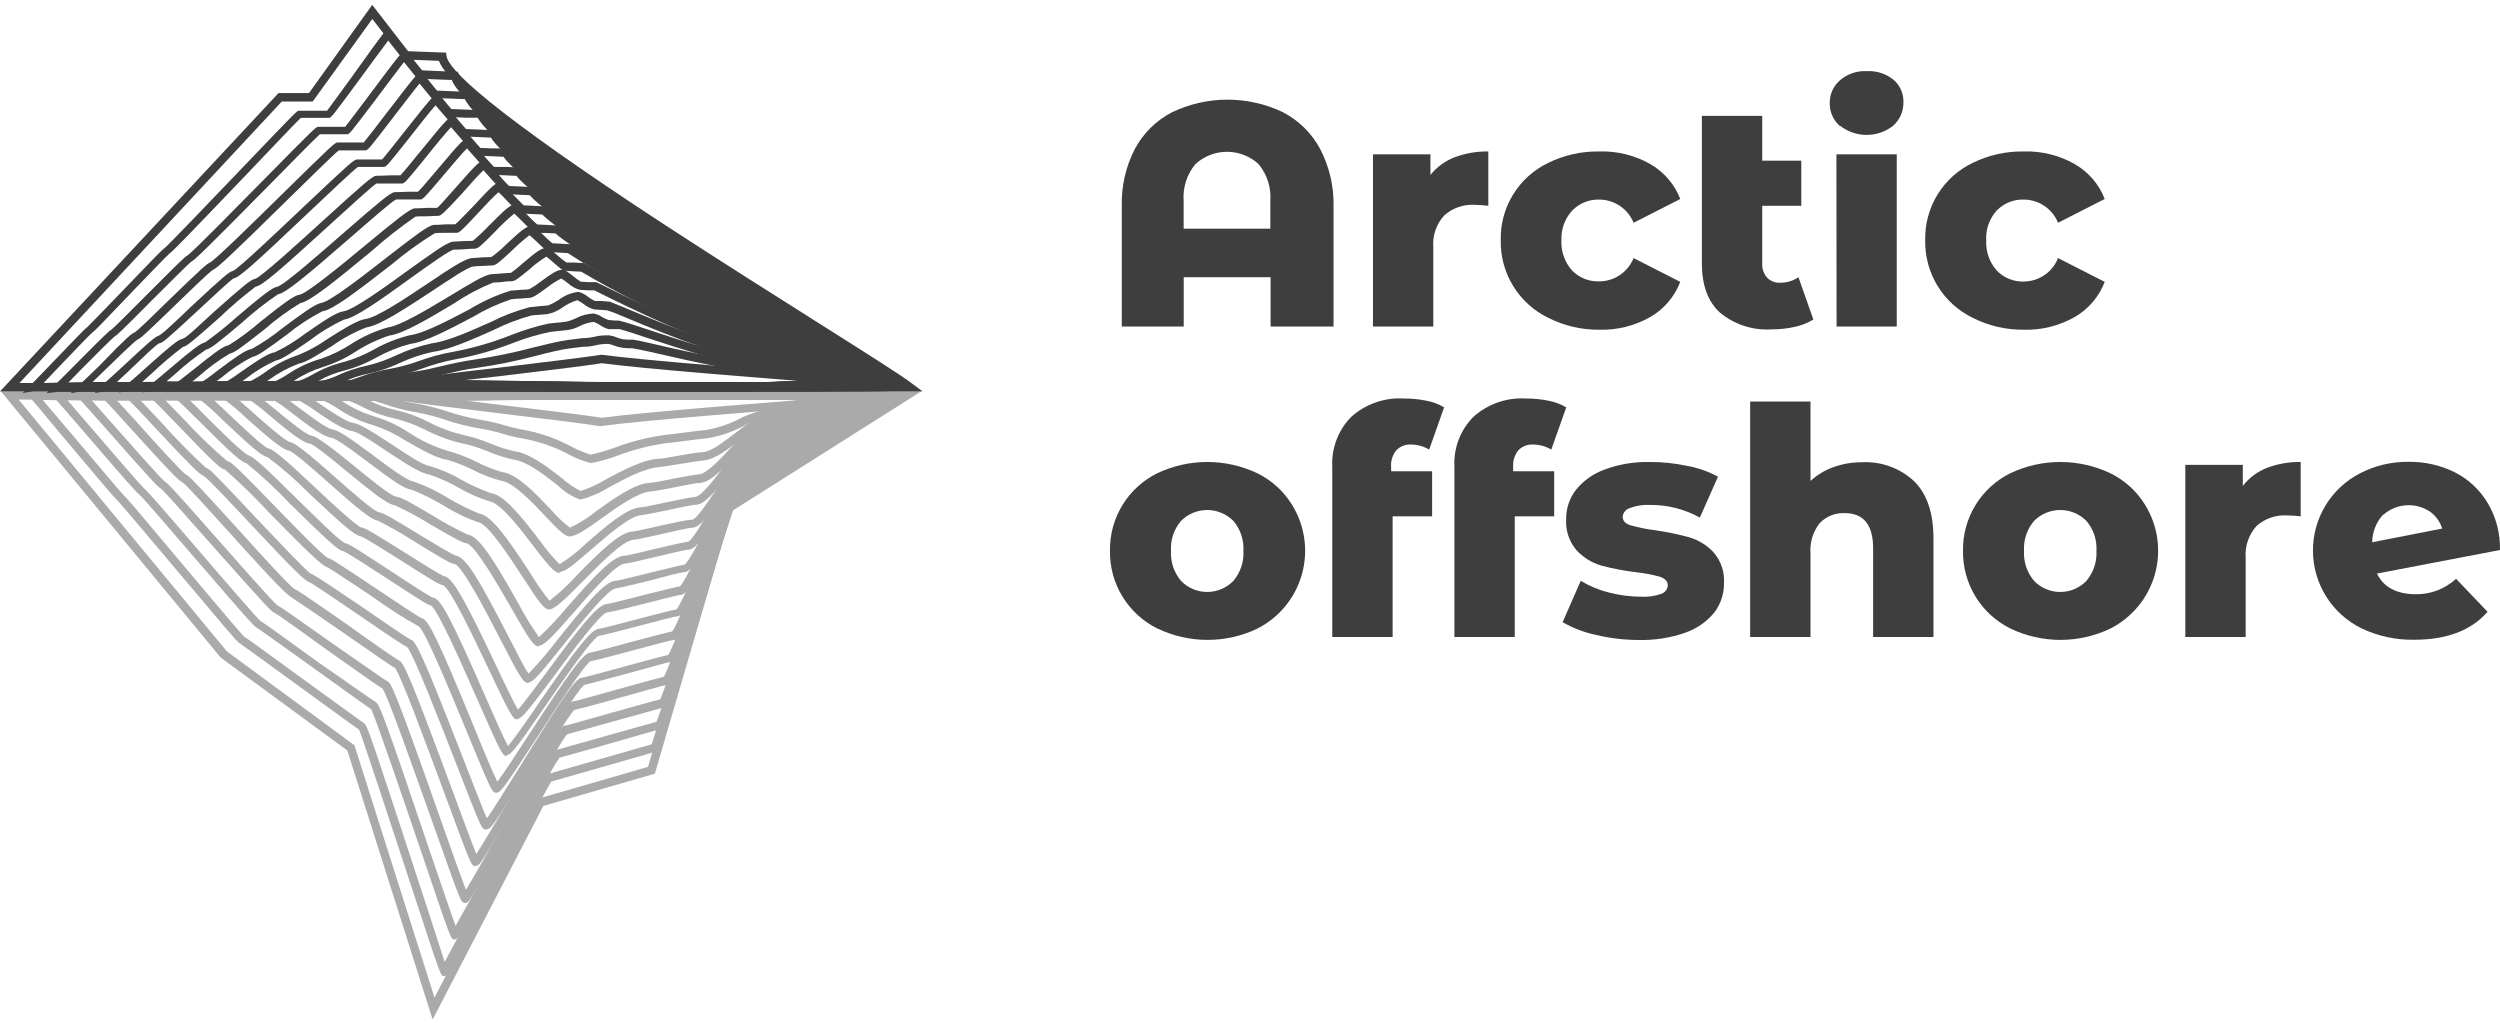 <?xml version="1.0" encoding="UTF-8"?> <svg xmlns="http://www.w3.org/2000/svg" width="413" height="169" viewBox="0 0 413 169" fill="none"> <path d="M211.935 18.539C214.542 19.887 216.681 21.991 218.07 24.576C219.61 27.51 220.378 30.787 220.301 34.099V53.94H209.9V45.797H195.552V53.94H185.318V34.099C185.224 30.792 185.973 27.515 187.493 24.576C188.883 21.991 191.021 19.887 193.628 18.539C196.488 17.171 199.618 16.461 202.789 16.461C205.959 16.461 209.089 17.171 211.949 18.539H211.935ZM209.858 37.78V33.207C210.025 31.002 209.33 28.817 207.92 27.114C206.496 25.804 204.633 25.076 202.698 25.076C200.764 25.076 198.9 25.804 197.476 27.114C196.066 28.817 195.372 31.002 195.538 33.207V37.78H209.858Z" fill="#3E3E3E"></path> <path d="M240.296 25.985C242.078 25.315 243.97 24.989 245.873 25.023V34.002C245.124 33.903 244.37 33.847 243.614 33.835C241.777 33.73 239.972 34.357 238.595 35.578C237.943 36.287 237.445 37.125 237.133 38.037C236.821 38.949 236.702 39.916 236.782 40.876V53.941H226.813V25.497H236.308V28.899C237.356 27.592 238.732 26.587 240.296 25.985Z" fill="#3E3E3E"></path> <path d="M255.801 52.518C253.393 51.356 251.371 49.526 249.974 47.247C248.577 44.968 247.865 42.335 247.923 39.663C247.866 37.001 248.579 34.38 249.977 32.114C251.374 29.848 253.397 28.035 255.801 26.891C258.429 25.607 261.325 24.967 264.25 25.022C267.176 24.936 270.07 25.655 272.616 27.1C274.884 28.397 276.637 30.435 277.58 32.872L269.869 36.804C269.412 35.673 268.627 34.705 267.617 34.022C266.606 33.339 265.414 32.972 264.194 32.97C263.372 32.947 262.554 33.093 261.791 33.4C261.028 33.707 260.337 34.168 259.76 34.755C259.147 35.411 258.671 36.184 258.36 37.026C258.049 37.869 257.909 38.765 257.948 39.663C257.847 41.502 258.479 43.307 259.705 44.682C260.279 45.273 260.969 45.738 261.732 46.048C262.496 46.357 263.315 46.505 264.139 46.481C265.37 46.49 266.576 46.128 267.598 45.441C268.62 44.755 269.412 43.776 269.869 42.633L277.58 46.564C276.641 49.027 274.877 51.087 272.588 52.393C270.04 53.832 267.148 54.55 264.222 54.47C261.299 54.502 258.411 53.832 255.801 52.518Z" fill="#3E3E3E"></path> <path d="M299.568 52.783C298.622 53.359 297.584 53.769 296.501 53.996C295.238 54.281 293.947 54.422 292.652 54.414C289.556 54.609 286.503 53.611 284.119 51.626C282.139 49.813 281.149 47.094 281.149 43.497V19.138H291.118V26.542H297.574V34.002H291.118V43.441C291.059 44.318 291.344 45.184 291.913 45.853C292.19 46.14 292.524 46.365 292.895 46.511C293.265 46.658 293.663 46.724 294.06 46.704C295.143 46.725 296.206 46.408 297.1 45.798L299.568 52.783Z" fill="#3E3E3E"></path> <path d="M303.96 20.826C303.419 20.358 302.987 19.778 302.695 19.125C302.403 18.471 302.259 17.762 302.273 17.047C302.258 16.332 302.402 15.622 302.694 14.969C302.985 14.316 303.418 13.735 303.96 13.268C305.179 12.215 306.757 11.671 308.366 11.749C309.956 11.66 311.523 12.156 312.772 13.143C313.311 13.593 313.741 14.159 314.031 14.799C314.32 15.439 314.462 16.136 314.445 16.838C314.464 17.573 314.325 18.303 314.036 18.979C313.747 19.655 313.316 20.261 312.772 20.756C311.518 21.749 309.966 22.289 308.366 22.289C306.767 22.289 305.214 21.749 303.96 20.756V20.826ZM303.375 25.497H313.344V53.941H303.402L303.375 25.497Z" fill="#3E3E3E"></path> <path d="M325.92 52.518C323.513 51.356 321.491 49.526 320.094 47.247C318.697 44.968 317.985 42.335 318.043 39.663C317.986 37.001 318.699 34.38 320.097 32.114C321.494 29.848 323.517 28.035 325.92 26.891C328.549 25.607 331.445 24.967 334.37 25.022C337.296 24.936 340.19 25.655 342.736 27.1C345.004 28.397 346.757 30.435 347.7 32.872L339.989 36.804C339.532 35.673 338.747 34.705 337.737 34.022C336.726 33.339 335.534 32.972 334.314 32.97C333.492 32.947 332.674 33.093 331.911 33.4C331.148 33.707 330.457 34.168 329.88 34.755C329.274 35.419 328.806 36.198 328.504 37.045C328.203 37.893 328.073 38.792 328.124 39.691C328.023 41.53 328.654 43.335 329.88 44.71C330.454 45.301 331.145 45.766 331.908 46.076C332.671 46.385 333.491 46.533 334.314 46.509C335.539 46.505 336.735 46.133 337.747 45.442C338.759 44.751 339.54 43.772 339.989 42.633L347.7 46.564C346.761 49.027 344.997 51.087 342.708 52.393C340.16 53.832 337.268 54.55 334.342 54.47C331.419 54.502 328.531 53.832 325.92 52.518Z" fill="#3E3E3E"></path> <path d="M191.188 103.829C188.803 102.644 186.803 100.807 185.418 98.532C184.034 96.257 183.322 93.636 183.366 90.973C183.328 88.324 184.04 85.718 185.419 83.456C186.798 81.194 188.788 79.367 191.16 78.188C193.748 76.958 196.577 76.32 199.442 76.32C202.308 76.32 205.137 76.958 207.725 78.188C210.082 79.348 212.064 81.151 213.441 83.388C214.493 85.083 215.182 86.977 215.464 88.951C215.746 90.924 215.616 92.936 215.081 94.857C214.546 96.778 213.619 98.567 212.358 100.111C211.096 101.656 209.528 102.921 207.753 103.829C205.172 105.068 202.347 105.711 199.484 105.711C196.622 105.711 193.796 105.068 191.216 103.829H191.188ZM203.737 95.979C204.92 94.589 205.52 92.795 205.41 90.973C205.511 89.174 204.912 87.405 203.737 86.037C202.594 84.895 201.044 84.253 199.429 84.253C197.813 84.253 196.263 84.895 195.12 86.037C193.945 87.405 193.346 89.174 193.447 90.973C193.338 92.795 193.937 94.589 195.12 95.979C195.681 96.553 196.351 97.01 197.091 97.321C197.831 97.632 198.626 97.793 199.429 97.793C200.231 97.793 201.026 97.632 201.766 97.321C202.506 97.01 203.176 96.553 203.737 95.979Z" fill="#3E3E3E"></path> <path d="M229.824 77.853H236.587V85.298H230.061V105.237H220.092V77.114C220.015 75.599 220.253 74.085 220.79 72.666C221.328 71.248 222.154 69.957 223.215 68.873C224.397 67.811 225.779 66.995 227.28 66.473C228.781 65.951 230.372 65.734 231.958 65.834C233.189 65.827 234.418 65.948 235.625 66.196C236.665 66.378 237.663 66.752 238.567 67.298L236.099 74.269C235.196 73.731 234.166 73.443 233.115 73.433C232.664 73.406 232.212 73.477 231.791 73.64C231.37 73.804 230.989 74.056 230.675 74.381C230.041 75.166 229.731 76.164 229.81 77.17L229.824 77.853Z" fill="#3E3E3E"></path> <path d="M249.972 77.853H256.749V85.299H250.237V105.237H240.268V77.114C240.187 75.599 240.423 74.084 240.961 72.665C241.499 71.246 242.326 69.955 243.391 68.874C244.571 67.813 245.951 66.998 247.45 66.476C248.948 65.954 250.536 65.736 252.12 65.834C253.356 65.827 254.589 65.948 255.8 66.197C256.84 66.383 257.836 66.757 258.742 67.298L256.275 74.27C255.366 73.733 254.332 73.444 253.277 73.433C252.826 73.407 252.375 73.478 251.954 73.642C251.533 73.805 251.152 74.057 250.837 74.381C250.208 75.169 249.899 76.165 249.972 77.17V77.853Z" fill="#3E3E3E"></path> <path d="M263.72 104.903C261.761 104.496 259.878 103.78 258.143 102.783L261.141 95.951C262.575 96.819 264.13 97.468 265.756 97.876C267.486 98.33 269.266 98.565 271.054 98.573C272.224 98.649 273.396 98.483 274.498 98.085C274.785 97.977 275.034 97.787 275.215 97.539C275.396 97.292 275.501 96.996 275.516 96.69C275.516 96.063 275.112 95.617 274.289 95.296C273.006 94.939 271.695 94.688 270.371 94.543C268.414 94.314 266.476 93.946 264.571 93.442C262.995 92.991 261.573 92.118 260.458 90.918C259.232 89.494 258.611 87.648 258.729 85.773C258.702 84.019 259.272 82.308 260.346 80.921C261.594 79.387 263.238 78.224 265.101 77.56C267.492 76.681 270.027 76.26 272.574 76.319C274.641 76.317 276.701 76.532 278.723 76.961C280.502 77.287 282.219 77.889 283.812 78.746L280.814 85.508C278.312 84.116 275.493 83.396 272.63 83.416C271.452 83.347 270.272 83.532 269.172 83.96C268.873 84.061 268.61 84.247 268.415 84.494C268.219 84.742 268.1 85.04 268.07 85.355C268.07 86.01 268.461 86.47 269.27 86.749C270.576 87.123 271.909 87.398 273.257 87.572C275.224 87.843 277.171 88.243 279.086 88.771C280.623 89.228 282.01 90.09 283.101 91.266C284.307 92.667 284.917 94.483 284.802 96.328C284.831 98.084 284.266 99.799 283.199 101.194C281.935 102.729 280.27 103.883 278.388 104.526C275.938 105.378 273.355 105.784 270.761 105.725C268.39 105.724 266.028 105.448 263.72 104.903Z" fill="#3E3E3E"></path> <path d="M316.188 79.47C318.335 81.58 319.409 84.75 319.409 88.98V105.237H309.44V90.597C309.44 86.721 307.878 84.769 304.769 84.769C303.991 84.73 303.214 84.86 302.491 85.152C301.769 85.443 301.119 85.888 300.586 86.456C299.487 87.872 298.955 89.647 299.094 91.434V105.237H289.125V66.336H299.094V79.456C300.201 78.435 301.506 77.652 302.928 77.156C304.445 76.617 306.045 76.348 307.655 76.361C309.212 76.287 310.769 76.524 312.234 77.058C313.699 77.592 315.043 78.412 316.188 79.47Z" fill="#3E3E3E"></path> <path d="M332.111 103.829C329.726 102.644 327.726 100.807 326.341 98.532C324.957 96.257 324.245 93.636 324.289 90.973C324.251 88.324 324.963 85.718 326.342 83.456C327.721 81.194 329.711 79.367 332.083 78.188C334.671 76.958 337.5 76.32 340.366 76.32C343.231 76.32 346.06 76.958 348.648 78.188C351.005 79.348 352.987 81.151 354.364 83.388C355.415 85.084 356.102 86.98 356.382 88.955C356.663 90.93 356.53 92.942 355.993 94.863C355.455 96.785 354.525 98.573 353.261 100.117C351.996 101.66 350.426 102.924 348.648 103.829C346.067 105.068 343.242 105.711 340.379 105.711C337.517 105.711 334.691 105.068 332.111 103.829ZM344.66 95.979C345.843 94.589 346.443 92.795 346.333 90.973C346.435 89.174 345.835 87.405 344.66 86.037C343.517 84.895 341.968 84.253 340.352 84.253C338.736 84.253 337.186 84.895 336.043 86.037C334.868 87.405 334.269 89.174 334.37 90.973C334.261 92.795 334.86 94.589 336.043 95.979C336.604 96.553 337.274 97.01 338.014 97.321C338.754 97.632 339.549 97.793 340.352 97.793C341.154 97.793 341.949 97.632 342.689 97.321C343.429 97.01 344.099 96.553 344.66 95.979Z" fill="#3E3E3E"></path> <path d="M374.498 77.295C376.279 76.621 378.171 76.29 380.075 76.319V85.299C379.326 85.203 378.572 85.151 377.817 85.145C375.981 85.037 374.177 85.658 372.797 86.874C372.15 87.587 371.656 88.425 371.344 89.336C371.032 90.247 370.91 91.212 370.985 92.172V105.237H361.015V76.793H370.511V80.279C371.542 78.938 372.921 77.906 374.498 77.295Z" fill="#3E3E3E"></path> <path d="M402.677 97.527C403.805 97.078 404.844 96.431 405.745 95.617L410.946 101.069C408.25 104.145 404.225 105.684 398.871 105.684C395.845 105.749 392.846 105.104 390.115 103.801C387.73 102.63 385.717 100.819 384.302 98.571C382.886 96.322 382.124 93.725 382.099 91.068C382.074 88.411 382.789 85.799 384.162 83.525C385.536 81.251 387.515 79.403 389.878 78.188C392.368 76.905 395.136 76.254 397.937 76.292C400.56 76.262 403.153 76.849 405.508 78.007C407.763 79.144 409.649 80.9 410.946 83.068C412.354 85.419 413.065 88.122 412.995 90.862L392.68 94.752C393.768 97.02 395.92 98.159 399.136 98.168C400.346 98.176 401.547 97.959 402.677 97.527ZM393.726 84.978C392.563 86.23 391.907 87.87 391.885 89.579L403.444 87.321C403.102 86.198 402.402 85.219 401.45 84.532C400.287 83.751 398.898 83.378 397.5 83.472C396.102 83.565 394.775 84.119 393.726 85.048V84.978Z" fill="#3E3E3E"></path> <path d="M71.472 168.427L57.376 123.977L36.461 108.639L0.125 64.621H152.245L120.859 84.462L108.185 127.811L89.766 133.137L71.472 168.427ZM37.479 107.607L58.561 123.126L71.779 164.802L88.804 131.966L107.055 126.682L119.604 83.625L147.365 66.015H3.081L37.479 107.607Z" fill="#AAAAAA"></path> <path d="M73.355 161.261H73.257C72.783 161.177 72.783 161.177 67.945 146.411C64.557 136.052 59.955 122.108 59.328 120.547C58.589 120.045 56.456 118.511 49.679 113.575C45.064 110.215 39.835 106.409 39.473 106.185C38.957 105.795 37.326 103.857 28.779 93.706C24.596 88.743 19.827 83.096 19.451 82.733C18.879 82.217 17.206 80.237 10.415 72.178C7.92 69.125 5.312 66.057 5.089 65.82L3.792 64.426L5.577 64.621H133.338C143.461 64.621 147.281 64.621 148.675 64.788C148.748 64.742 148.828 64.709 148.912 64.691V64.802C149.512 64.886 149.554 64.997 149.61 65.151L149.916 66.015H149.163C148.285 66.545 142.861 69.947 137.605 73.252C125.586 80.795 122.267 82.859 121.291 83.43C120.789 84.825 117.945 94.236 115.421 102.574C108.882 124.13 108.882 124.13 108.296 124.186L99.442 126.724L91.076 129.108C90.156 130.6 84.704 140.82 80.675 148.363C73.898 161.149 73.898 161.149 73.452 161.247L73.355 161.261ZM60.22 119.515C60.764 120.031 61.838 123.322 69.269 146.007C71.026 151.375 72.713 156.52 73.452 158.918C74.638 156.757 77.05 152.226 79.406 147.764C90.003 127.909 90.003 127.909 90.561 127.853L98.996 125.441L107.655 122.959C108.282 121.146 111.322 111.121 114.027 102.226C119.158 85.285 119.925 82.789 120.385 82.398C120.887 82.133 129.713 76.584 136.81 72.136L146.486 66.071H133.282H28.109C27.914 66.071 12.646 66.252 7.055 66.071C7.864 67.005 9.216 68.609 11.517 71.328C15.072 75.511 19.953 81.353 20.371 81.743C20.956 82.259 22.685 84.323 29.88 92.898C34.565 98.475 39.877 104.749 40.309 105.154C40.965 105.558 43.001 107.05 50.53 112.53C54.95 115.736 59.941 119.362 60.29 119.571L60.22 119.515Z" fill="#AAAAAA"></path> <path d="M75.084 155.209H74.986C74.47 155.126 74.47 155.126 69.771 141.266C66.69 132.203 62.061 118.595 61.308 117.145C60.653 116.726 58.728 115.36 52.05 110.55C47.713 107.44 42.791 103.913 42.359 103.662C41.871 103.383 40.477 101.807 31.971 91.936C27.998 87.32 23.494 82.092 23.006 81.687C22.476 81.297 20.984 79.61 14.222 71.746C11.838 68.957 9.37 66.169 9.091 65.848H8.993L7.71 64.454L9.579 64.746C10.694 64.746 31.135 64.746 31.302 64.746H53.123H78.96H128.04H132.822C142.764 64.746 146.417 64.746 147.797 64.956C147.87 64.937 147.947 64.937 148.02 64.956V65.039C148.62 65.123 148.661 65.234 148.731 65.402L149.038 66.266H148.271C147.448 66.726 142.303 69.919 137.326 73.001C125.655 80.237 122.63 82.092 121.709 82.58C121.152 83.974 118.391 92.674 115.951 100.427C109.593 120.477 109.593 120.477 108.896 120.533C108.645 120.533 104.294 121.83 100.446 122.917C94.716 124.548 92.987 125.023 92.415 125.176C91.453 126.473 86.168 136.079 82.264 143.176C75.683 155.126 75.683 155.126 75.181 155.195L75.084 155.209ZM62.061 115.987C62.646 116.224 63.455 118.19 71.082 140.834C72.811 145.895 74.456 150.748 75.265 152.951C76.408 150.971 78.765 146.676 81.065 142.493C91.272 123.921 91.397 123.907 92.025 123.851L100.098 121.579L108.463 119.236C109.147 117.563 112.228 107.817 114.71 99.897C120.148 82.677 120.538 81.408 121.096 81.269C122.058 80.767 130.159 75.692 136.684 71.704L145.747 66.127L132.906 66.043H128.095H78.974H53.123H31.33C31.149 66.043 16.592 66.224 11.085 66.043L15.268 70.909C18.642 74.827 23.257 80.195 23.773 80.669C24.303 81.06 25.809 82.789 33.017 91.155C37.2 96.049 42.485 102.142 43.028 102.588C43.6 102.923 45.399 104.205 52.789 109.56C56.86 112.348 61.35 115.555 62.061 115.987Z" fill="#AAAAAA"></path> <path d="M76.826 149.144H76.687C76.129 149.061 76.129 149.061 71.57 136.191C68.6 127.825 64.124 115.137 63.204 113.77C62.632 113.436 60.903 112.237 54.322 107.58C50.627 104.889 46.012 101.584 45.273 101.194C44.827 101.054 43.879 100.037 35.151 90.221C31.47 86.038 27.3 81.325 26.589 80.725C26.129 80.502 24.944 79.261 17.986 71.37C15.728 68.818 13.399 66.169 13.079 65.89C12.995 65.89 12.939 65.89 12.925 65.89L11.628 64.426L13.525 64.733C14.529 64.733 33.198 64.733 34.439 64.733H55.814H80.48C82.641 64.733 126.868 64.733 127.803 64.733H132.334C142.094 64.816 145.538 64.83 146.863 64.997C146.918 64.983 146.975 64.983 147.03 64.997C147.616 65.081 147.671 65.207 147.727 65.402L147.895 65.862L147.253 66.322C146.472 66.726 141.676 69.696 136.907 72.582C125.753 79.401 122.964 81.116 122.016 81.534C121.403 82.789 118.739 90.918 116.439 98.112C110.276 116.852 110.192 116.866 109.467 116.922C109.161 116.991 104.866 118.19 101.408 119.153C95.928 120.686 94.241 121.16 93.698 121.286C92.694 122.401 87.563 131.409 83.784 138.018C77.44 149.172 77.412 149.172 76.882 149.172L76.826 149.144ZM63.929 112.516C64.584 112.683 65.323 114.077 72.908 135.703C74.526 140.276 76.185 144.961 76.966 147.011C78.067 145.226 80.368 141.183 82.543 137.251C92.485 119.933 92.722 119.905 93.419 119.85C93.712 119.85 97.602 118.692 101.115 117.716C106.483 116.211 108.38 115.695 109.077 115.513C109.788 114.008 112.786 104.931 115.198 97.569C120.566 81.13 120.873 80.279 121.5 80.279C122.476 79.819 130.452 74.939 136.294 71.37L144.743 66.21C141.578 66.21 135.917 66.113 132.418 66.085H127.872C126.924 66.085 82.752 66.085 80.605 66.085H55.912H34.565C34.384 66.085 20.538 66.266 15.114 66.085C15.867 66.922 17.066 68.288 19.032 70.519C21.988 73.879 26.436 78.885 27.189 79.526C27.635 79.735 28.779 80.921 36.196 89.37C40.156 93.846 45.078 99.423 45.803 99.981C46.263 100.204 47.769 101.236 55.215 106.506C58.979 109.1 63.246 112.111 63.929 112.516Z" fill="#AAAAAA"></path> <path d="M78.555 143.093H78.458C77.844 142.995 77.844 142.995 73.424 131.06C70.552 123.294 66.244 111.623 65.268 110.354C64.738 110.089 63.204 109.058 56.776 104.568C53.165 102.058 48.661 98.991 48.104 98.656C47.546 98.322 46.012 97.011 38.33 88.45C34.969 84.741 30.786 80.084 30.117 79.652C29.49 79.387 28.109 77.965 21.751 70.965C19.73 68.72 17.429 66.169 17.08 65.904C17.017 65.923 16.949 65.923 16.885 65.904L15.588 64.44L17.499 64.746C18.503 64.746 36.043 64.746 37.73 64.746H58.031H82.167C84.105 64.746 126.088 64.746 127.733 64.746H131.916C141.467 64.844 144.855 64.886 146.11 65.053H146.208C146.807 65.151 146.849 65.29 146.919 65.485L147.086 65.946L146.403 66.336C145.678 66.698 141.09 69.459 136.643 72.136C126.38 78.327 123.438 80.042 122.49 80.502C121.835 81.659 119.144 89.468 116.913 95.77C110.917 113.129 110.764 113.143 109.941 113.213C109.579 113.213 105.508 114.398 102.231 115.304C97.365 116.699 95.455 117.159 94.869 117.284C93.823 118.246 88.65 126.961 85.206 132.761C79.281 143.023 79.197 143.023 78.653 143.023L78.555 143.093ZM65.839 109.072C66.634 109.309 67.596 111.261 74.735 130.572C76.311 134.839 77.928 139.217 78.695 141.071C79.782 139.426 82.097 135.494 84.189 131.966C92.959 117.187 93.949 115.918 94.757 115.848C95.078 115.848 98.773 114.774 102.036 113.868C106.818 112.557 108.938 111.972 109.691 111.791C110.457 110.396 113.358 102.03 115.7 95.226C121.277 79.206 121.277 79.192 122.072 79.136C122.867 79.08 130.438 74.27 136.015 70.895C140.031 68.469 142.429 67.033 143.879 66.183C140.798 66.183 135.346 66.057 131.972 66.015H127.789C126.143 66.015 84.216 66.015 82.278 66.015H58.143H37.842C36.182 66.015 24.219 66.169 19.186 66.015C19.925 66.796 21.054 68.037 22.853 70.017C25.641 73.14 29.922 77.839 30.689 78.383C31.191 78.564 32.264 79.638 39.417 87.529C43.182 91.712 47.853 96.816 48.634 97.29C49.08 97.457 50.39 98.322 57.627 103.369C60.987 105.795 65.212 108.737 65.839 109.072Z" fill="#AAAAAA"></path> <path d="M80.284 137.042H80.187C79.573 136.958 79.531 136.944 75.251 125.887C72.462 118.748 68.279 107.998 67.248 106.883C66.718 106.66 65.254 105.698 59.161 101.529C55.772 99.242 51.59 96.342 50.962 96.105C50.335 95.868 48.871 94.557 41.523 86.707C38.33 83.305 34.37 79.08 33.645 78.62C32.975 78.397 31.567 77.03 25.53 70.561C23.62 68.511 21.444 66.183 21.082 65.932V65.862C21.022 65.843 20.966 65.815 20.915 65.778L19.632 64.384L21.542 64.691C22.574 64.691 38.748 64.691 41.062 64.691H60.806L83.896 64.621C86.28 64.621 125.613 64.621 127.719 64.621H131.567C145.929 64.816 145.929 64.816 146.152 65.444L146.319 65.904L145.761 66.364H145.552C145.148 66.531 140.533 69.278 136.447 71.69C127.147 77.198 124.038 78.983 123.02 79.373C122.323 80.433 119.729 87.585 117.624 93.316C112.047 108.653 111.629 109.295 110.806 109.365C110.415 109.365 106.623 110.466 103.486 111.303C98.787 112.571 96.974 113.059 96.514 113.157C95.413 113.952 90.421 122.025 87.103 127.393C81.4 136.582 81.107 136.888 80.521 136.972L80.284 137.042ZM51.366 94.78C51.854 94.933 53.193 95.798 59.941 100.357C63.19 102.588 67.234 105.377 67.763 105.628C68.642 105.711 69.855 108.193 76.562 125.427C78.095 129.387 79.685 133.472 80.424 135.187C81.47 133.793 83.728 130.056 85.778 126.821C93.279 114.677 95.12 112.042 96.124 111.958C96.5 111.958 100.125 110.912 103.095 110.117C107.655 108.877 109.677 108.347 110.402 108.193C111.196 106.994 114.013 99.256 116.286 93.009C121.64 78.271 121.863 78.257 122.574 78.188C123.285 78.118 130.438 73.6 135.666 70.519C139.334 68.344 141.564 67.033 142.959 66.239C139.891 66.141 134.509 66.071 131.484 66.029H127.607C125.516 66.029 86.224 66.029 83.84 66.029L60.75 66.099H41.007C38.455 66.099 27.886 66.252 23.173 66.099L26.492 69.613C28.876 72.308 31.398 74.876 34.049 77.309C34.481 77.309 35.346 78.132 42.485 85.759C45.929 89.37 50.558 94.32 51.366 94.78Z" fill="#AAAAAA"></path> <path d="M82.028 130.976H81.916C81.316 130.879 81.219 130.865 77.092 120.826C74.568 114.705 70.357 104.47 69.228 103.508C66.558 102.023 63.983 100.375 61.517 98.572C58.352 96.453 54.392 93.804 53.821 93.595C53.249 93.385 51.59 91.977 44.702 84.95C42.318 82.357 39.8 79.89 37.158 77.56C36.531 77.56 35.053 76.166 29.308 70.17C27.496 68.302 25.46 66.183 25.126 65.987C25.026 65.977 24.931 65.944 24.847 65.89L23.564 64.495L25.488 64.802C26.576 64.802 41.718 64.802 44.214 64.802L63.344 64.732C73.327 64.732 83.673 64.732 85.444 64.732C89.278 64.732 125.14 64.732 127.51 64.732H130.968C144.911 64.969 144.911 64.997 145.19 65.639L145.343 66.099L144.799 66.559H144.576C144.144 66.726 139.836 69.222 136.043 71.425C127.775 76.222 124.415 78.118 123.355 78.397C122.616 79.345 120.106 85.842 118.07 91.099C112.939 104.275 112.256 105.642 111.35 105.711C110.932 105.711 107.334 106.715 104.378 107.496C99.944 108.667 97.965 109.197 97.574 109.225C96.584 109.727 91.704 117.228 88.469 122.206C83.24 130.223 82.711 130.879 82.069 130.962L82.028 130.976ZM27.217 66.029C27.886 66.712 28.862 67.702 30.312 69.208C32.577 71.676 34.989 74.004 37.535 76.18C38.121 76.18 39.431 77.476 45.706 83.932C48.94 87.264 53.388 91.838 54.183 92.186C54.559 92.186 55.87 93.051 62.298 97.345C65.338 99.381 69.102 101.905 69.646 102.114C70.72 102.225 72.365 105.614 78.374 120.24C79.769 123.74 81.414 127.63 82.153 129.136C83.157 127.853 85.36 124.451 87.354 121.397C93.935 111.288 96.319 107.9 97.504 107.803C97.895 107.803 101.325 106.841 104.072 106.102C108.101 105.028 110.29 104.456 111.043 104.317C111.894 103.271 114.724 95.951 116.816 90.513C121.598 78.132 122.17 77.044 123.02 76.975C123.871 76.905 130.494 72.903 135.388 70.073C138.706 68.135 140.784 66.949 142.094 66.21C139.097 66.099 133.91 66.015 130.94 65.959H127.468C125.112 65.959 89.292 65.959 85.457 65.959C83.673 65.959 73.341 65.959 63.344 65.959L44.228 66.029C40.853 66.113 31.609 66.21 27.217 66.029Z" fill="#AAAAAA"></path> <path d="M83.756 124.897H83.659C83.017 124.799 82.794 124.521 78.918 115.695C76.464 110.117 72.351 100.72 71.18 100.023C70.803 100.023 69.562 99.242 63.901 95.547C61.113 93.734 57.278 91.225 56.693 91.043C55.856 90.946 53.904 89.091 47.881 83.193C45.63 80.809 43.226 78.574 40.686 76.501C39.905 76.417 38.009 74.66 33.087 69.766C31.386 68.079 29.462 66.169 29.072 65.946V65.862C28.963 65.856 28.857 65.822 28.765 65.764L27.482 64.3L29.406 64.621C30.494 64.705 44.214 64.719 47.365 64.621C48.759 64.621 57.125 64.621 65.742 64.537C75.112 64.537 84.928 64.537 86.991 64.454C90.686 64.454 124.401 64.384 127.301 64.454H130.299C143.991 64.719 144.005 64.774 144.242 65.43L144.395 65.89L143.851 66.35H143.628C143.154 66.489 139.18 68.748 135.667 70.728C127.942 75.106 124.735 76.863 123.689 77.128C122.909 77.978 120.496 83.835 118.544 88.561C113.957 99.632 112.967 101.738 111.88 101.821C111.447 101.821 108.059 102.741 105.34 103.453C101.311 104.498 99.359 105 98.927 105.042C97.825 105.419 92.917 112.53 89.989 116.782C85.29 123.6 84.481 124.632 83.77 124.73L83.756 124.897ZM31.274 66.043C31.916 66.657 32.808 67.535 34.063 68.832C36.364 71.118 40.212 74.939 41.035 75.204C41.857 75.469 43.363 76.779 48.899 82.259C51.98 85.285 56.191 89.454 57.014 89.733C57.515 89.733 59.203 90.848 64.71 94.445C67.499 96.272 71.026 98.628 71.57 98.74C72.797 98.893 74.512 102.114 80.243 115.193C81.637 118.386 83.213 121.955 83.924 123.252C84.872 122.15 87.033 119.069 88.971 116.211C95.176 107.203 97.616 103.996 98.927 103.871C99.331 103.871 102.538 102.992 105.117 102.323C108.993 101.319 111.043 100.789 111.726 100.678C112.605 99.799 115.351 93.135 117.373 88.255C121.696 77.797 122.56 76.082 123.508 75.999C124.456 75.915 130.563 72.318 135.109 69.738C138.051 68.079 139.961 66.95 141.216 66.322C138.288 66.197 133.241 66.099 130.396 66.043H127.398C124.498 65.96 90.826 66.043 87.131 66.043C85.067 66.043 75.251 66.043 65.867 66.127C57.223 66.127 48.954 66.127 47.504 66.21C42.513 66.141 35.095 66.197 31.274 66.043Z" fill="#AAAAAA"></path> <path d="M85.485 118.86H85.388C84.705 118.762 84.342 118.19 80.759 110.605C78.374 105.572 74.401 97.15 73.16 96.662C72.644 96.662 71.138 95.7 66.272 92.619C63.678 90.987 60.137 88.743 59.551 88.575C58.561 88.464 56.205 86.344 51.074 81.52C48.94 79.353 46.647 77.349 44.214 75.525C43.294 75.413 41.286 73.642 36.852 69.445C35.655 68.239 34.393 67.099 33.073 66.029V65.946C32.954 65.938 32.838 65.9 32.739 65.834L31.456 64.44L33.38 64.746C34.495 64.83 47.086 64.83 50.6 64.746L68.321 64.663C77.106 64.663 86.266 64.663 88.609 64.565C93.084 64.565 123.913 64.565 127.175 64.565H129.643C143.084 64.872 143.126 64.984 143.363 65.639L143.517 66.085L142.959 66.573H142.736C142.248 66.698 138.553 68.72 135.346 70.491C128.374 74.311 125.154 76.068 124.094 76.249C123.299 76.961 120.859 82.398 119.074 86.4C114.891 95.658 113.651 98.182 112.479 98.28C112.019 98.28 108.882 99.116 106.344 99.758C102.942 100.608 100.767 101.152 100.307 101.152C99.122 101.375 94.381 107.817 91.551 111.651C87.368 117.228 86.294 118.623 85.499 118.79L85.485 118.86ZM35.29 66.057C35.89 66.601 36.684 67.354 37.758 68.372C39.947 70.435 43.586 73.949 44.395 74.102C45.204 74.256 47.253 76.013 51.966 80.446C54.88 83.235 58.938 86.93 59.718 87.153C60.304 87.153 61.949 88.213 66.955 91.336C69.562 92.981 72.811 95.031 73.369 95.184C74.763 95.365 76.882 99.214 81.958 109.95C83.352 112.878 84.9 116.155 85.569 117.214C86.378 116.378 88.623 113.338 90.463 110.842C96.124 103.146 98.745 99.911 100.223 99.772C100.656 99.772 103.639 98.977 106.038 98.377C109.44 97.513 111.615 96.983 112.298 96.871C113.204 96.16 115.881 90.193 117.875 85.801C121.975 76.668 122.937 74.925 123.927 74.841C127.632 73.172 131.248 71.31 134.76 69.264C137.326 67.87 139.083 66.894 140.338 66.266C137.382 66.113 132.32 66.001 129.741 65.932H127.273C124.024 65.848 93.238 65.862 88.776 65.932C86.42 65.932 77.245 66.001 68.461 66.029L50.753 66.113C45.148 66.155 38.804 66.197 35.346 66.057H35.29Z" fill="#AAAAAA"></path> <path d="M87.228 112.808H87.117C86.392 112.697 85.848 111.805 82.599 105.502C80.438 101.319 76.394 93.497 75.112 93.177C74.484 93.177 72.741 92.075 68.642 89.579C66.633 88.273 64.552 87.082 62.409 86.01C61.308 85.87 58.965 83.904 54.253 79.735C51.813 77.56 48.466 74.604 47.727 74.437C46.612 74.284 44.2 72.192 40.63 69.013C39.508 67.932 38.316 66.925 37.061 66.001V65.918C36.768 65.918 36.726 65.82 36.698 65.792L35.416 64.398L37.34 64.705H37.423C38.539 64.802 49.972 64.816 53.876 64.705C55.745 64.705 63.065 64.705 70.734 64.607L90.254 64.496C95.594 64.496 123.564 64.412 127.064 64.496H128.834C142.206 64.83 142.262 64.984 142.485 65.639L142.652 66.099L142.094 66.587H141.871C141.355 66.699 137.995 68.483 135.039 70.045C129.322 73.071 125.502 75.064 124.428 75.148C123.773 75.566 121.375 80.46 119.618 84.044C115.742 91.936 114.334 94.418 113.107 94.515C112.577 94.515 109.691 95.268 107.362 95.909C104.211 96.676 102.259 97.15 101.701 97.206C100.418 97.318 95.845 103.048 93.112 106.478C89.18 111.414 88.079 112.683 87.256 112.781L87.228 112.808ZM39.445 66.085C39.989 66.545 40.672 67.159 41.564 67.953C43.502 69.682 47.142 72.917 47.922 73.029C48.703 73.14 50.851 74.841 55.187 78.676C57.794 80.99 61.74 84.476 62.591 84.615C63.441 84.755 65.184 85.829 69.367 88.38C71.654 89.774 74.763 91.657 75.321 91.796C76.952 91.991 79.169 95.798 83.84 104.847C85.234 107.468 86.629 110.424 87.34 111.275C89.017 109.497 90.604 107.635 92.094 105.697C96.737 99.869 99.903 96.049 101.645 95.937C102.133 95.937 104.769 95.254 107.097 94.682C110.416 93.874 112.465 93.372 113.065 93.288C113.873 92.87 116.62 87.293 118.433 83.598C122.128 76.068 123.285 74.019 124.387 73.921C125.251 73.851 130.786 70.923 134.454 68.985C136.643 67.73 138.274 66.88 139.431 66.336C136.503 66.155 131.47 66.029 128.918 65.974H127.133C123.634 65.876 95.719 65.89 90.379 65.974L70.859 66.085C63.204 66.085 55.884 66.155 54.016 66.183C46.012 66.197 41.732 66.169 39.445 66.085Z" fill="#AAAAAA"></path> <path d="M88.957 106.771H88.859C88.079 106.645 87.326 105.46 84.44 100.413C82.334 96.746 78.416 89.914 77.036 89.746C76.353 89.663 74.679 88.728 71.026 86.595C69.172 85.434 67.243 84.396 65.254 83.486C63.999 83.332 61.475 81.311 57.446 78.006C55.131 76.096 51.966 73.461 51.227 73.307C50.014 73.154 47.741 71.328 44.423 68.553C43.365 67.606 42.242 66.735 41.062 65.945C40.77 65.945 40.714 65.834 40.686 65.792L40.435 65.541L40.575 64.509L41.286 64.635H41.383C42.485 64.746 52.538 64.76 57.083 64.704L73.327 64.593C80.982 64.593 88.985 64.509 91.899 64.468C97.393 64.398 122.811 64.37 126.966 64.468H127.928C141.341 64.83 141.411 65.053 141.648 65.708L141.802 66.155L141.244 66.656H141.021C140.491 66.754 137.298 68.358 134.732 69.654C129.559 72.276 126.088 74.005 124.972 74.088C124.219 74.409 121.905 78.648 120.204 81.743C116.802 87.962 115.156 90.695 113.79 90.806C113.19 90.806 110.653 91.461 108.422 91.977C105.549 92.66 103.765 93.079 103.151 93.121C101.673 93.26 97.49 98.029 94.785 101.18C91.383 105.056 90.017 106.534 89.111 106.659L88.957 106.771ZM43.572 66.113L45.315 67.507C47.253 69.124 50.502 71.829 51.408 71.955C52.315 72.08 54.629 73.823 58.38 76.877C60.973 79.01 64.529 81.938 65.463 82.05C66.397 82.161 68.042 83.165 71.765 85.34C73.533 86.443 75.368 87.435 77.259 88.31C79.183 88.547 81.846 92.953 85.625 99.674C86.645 101.6 87.781 103.463 89.027 105.251C90.68 103.722 92.226 102.082 93.656 100.343C97.936 95.463 101.116 91.977 102.998 91.824C103.556 91.824 105.954 91.21 108.073 90.708C111.015 90.011 112.995 89.565 113.65 89.509C114.543 89.216 117.192 84.364 118.949 81.143C122.17 75.273 123.606 72.875 124.833 72.778C125.809 72.694 130.605 70.254 134.119 68.483C136.015 67.535 137.423 66.824 138.469 66.322C135.457 66.113 130.257 65.973 127.9 65.904H126.938C122.755 65.778 97.421 65.806 91.927 65.904L73.355 66.029L57.167 66.113C49.847 66.196 45.817 66.168 43.572 66.113Z" fill="#AAAAAA"></path> <path d="M90.63 100.692C89.808 100.566 88.915 99.298 86.336 95.31C84.175 92.005 80.577 86.47 79.002 86.275C77.044 85.605 75.171 84.707 73.424 83.598C71.72 82.574 69.94 81.684 68.098 80.934C66.704 80.781 64.403 79.066 60.666 76.25C58.394 74.549 55.563 72.415 54.741 72.318C53.43 72.15 51.199 70.519 48.215 68.232C47.225 67.412 46.171 66.671 45.064 66.015C44.771 66.015 44.716 65.904 44.674 65.848L44.451 65.611L44.604 64.579L45.301 64.705H45.441C46.584 64.816 55.522 64.83 60.374 64.705L75.92 64.593C83.003 64.593 90.379 64.496 93.586 64.454C99.707 64.454 122.365 64.356 126.882 64.454C140.491 64.83 140.589 65.137 140.826 65.848L140.979 66.294L140.407 66.81H140.184C138.231 67.538 136.322 68.381 134.467 69.334C129.978 71.481 126.701 73.001 125.446 73.099C124.652 73.28 122.295 77.044 120.733 79.526C117.805 84.183 115.937 87.042 114.417 87.181C113.748 87.181 111.461 87.739 109.426 88.199C107.39 88.659 105.243 89.133 104.546 89.189C102.872 89.342 99.066 93.204 96.277 96.035C93.489 98.865 91.788 100.539 90.798 100.678L90.63 100.692ZM47.741 66.127L49.052 67.117C50.962 68.511 53.862 70.784 54.894 70.923C55.926 71.063 58.143 72.611 61.489 75.106C64.027 77.016 67.192 79.401 68.252 79.526C70.295 80.229 72.251 81.165 74.08 82.315C75.7 83.275 77.387 84.118 79.127 84.839C81.191 85.09 83.882 89.022 87.493 94.501C88.471 96.157 89.566 97.741 90.77 99.242C92.39 97.981 93.897 96.582 95.273 95.059C99.345 90.876 102.384 87.99 104.406 87.808C105.02 87.808 107.097 87.279 109.119 86.832C111.378 86.344 113.525 85.856 114.334 85.856C115.142 85.856 117.959 81.436 119.59 78.885C122.616 74.061 124.08 71.913 125.363 71.83C128.289 70.814 131.128 69.564 133.854 68.093C135.457 67.326 136.643 66.699 137.605 66.336C135.485 66.183 131.888 66.029 126.841 65.89C122.323 65.764 99.693 65.792 93.586 65.89C90.393 65.89 83.003 65.974 75.92 66.029L60.374 66.141C53.737 66.197 49.93 66.183 47.741 66.127Z" fill="#AAAAAA"></path> <path d="M92.415 94.641H92.317C91.481 94.515 90.561 93.386 88.135 90.235C85.959 87.348 82.655 83.068 80.87 82.817C79.098 82.273 77.394 81.524 75.795 80.586C74.245 79.706 72.616 78.973 70.929 78.397C69.395 78.202 66.746 76.403 63.846 74.507C61.643 73.029 59.147 71.356 58.268 71.244C56.763 71.049 54.253 69.348 52.05 67.842C51.112 67.148 50.118 66.533 49.08 66.001C48.759 66.001 48.703 65.89 48.661 65.82L48.452 65.583L48.592 64.551L49.289 64.677H49.47C50.614 64.788 58.115 64.802 63.623 64.677L78.57 64.537L95.232 64.398C101.827 64.398 121.905 64.286 126.785 64.398C139.613 64.76 139.766 65.193 139.975 65.792L140.128 66.252L139.557 66.796H139.292C137.526 67.362 135.802 68.051 134.133 68.86C130.787 70.254 127.343 71.844 125.892 71.955C125.056 71.955 122.755 75.12 121.235 77.156C118.447 80.948 116.578 83.249 115.017 83.388C114.278 83.388 112.312 83.863 110.402 84.253C108.491 84.643 106.679 85.034 105.912 85.103C104.03 85.271 100.572 88.296 97.783 90.681C94.995 93.065 93.6 94.362 92.527 94.487L92.415 94.641ZM51.98 66.141L52.775 66.685C54.643 67.967 57.209 69.71 58.352 69.864C59.495 70.017 61.921 71.565 64.585 73.335C67.248 75.106 69.855 76.863 71.054 77.002C72.916 77.57 74.704 78.356 76.38 79.345C77.862 80.162 79.405 80.861 80.996 81.436C83.199 81.701 85.904 85.034 89.222 89.37C90.181 90.74 91.259 92.024 92.443 93.204C94.022 92.223 95.49 91.073 96.821 89.774C99.916 87.083 103.416 84.016 105.745 83.807C106.428 83.807 108.282 83.361 110.081 82.984C112.117 82.566 114.027 82.162 114.85 82.092C115.909 82.008 118.321 78.773 120.078 76.417C122.672 72.931 124.345 70.84 125.739 70.672C128.432 69.936 131.051 68.951 133.561 67.73L136.643 66.336C134.942 66.197 131.944 66.015 126.659 65.876C121.793 65.737 101.743 65.764 95.162 65.876L78.43 66.015L63.497 66.155C57.669 66.197 54.113 66.197 51.98 66.141Z" fill="#AAAAAA"></path> <path d="M94.158 88.645H94.06C93.182 88.506 92.067 87.376 90.031 85.215C87.995 83.054 84.788 79.638 82.794 79.429C81.2 79.009 79.657 78.415 78.193 77.658C76.773 76.942 75.288 76.364 73.759 75.929C72.142 75.734 69.576 74.256 67.066 72.834C65.395 71.746 63.591 70.879 61.698 70.254C59.584 69.654 57.583 68.712 55.773 67.465C54.892 66.888 53.959 66.398 52.984 66.001C52.677 66.001 52.621 65.876 52.566 65.806L52.356 65.569L52.496 64.537L53.193 64.663H53.43C54.559 64.774 60.666 64.802 66.802 64.663L81.358 64.51L96.807 64.356C104.615 64.258 121.417 64.245 126.604 64.356C138.664 64.691 138.846 65.221 139.055 65.82L139.208 66.266L138.609 66.838H138.399C136.843 67.304 135.323 67.887 133.854 68.581C131.471 69.65 128.979 70.459 126.422 70.993C125.432 71.077 123.397 73.238 121.779 74.981C119.534 77.379 117.429 79.638 115.686 79.777C114.877 79.777 113.135 80.181 111.503 80.502C109.872 80.823 108.213 81.13 107.404 81.199C105.298 81.381 102.022 83.737 99.4 85.619C96.779 87.502 95.427 88.408 94.367 88.575L94.158 88.645ZM56.33 66.169L56.484 66.252C58.143 67.371 59.962 68.232 61.88 68.804C63.965 69.434 65.944 70.374 67.75 71.593C69.656 72.832 71.725 73.798 73.899 74.465C75.573 74.907 77.195 75.529 78.737 76.319C80.078 76.999 81.478 77.554 82.92 77.978C85.416 78.285 88.385 81.422 91.007 84.183C91.946 85.289 93.002 86.29 94.158 87.167C95.699 86.444 97.146 85.536 98.466 84.462C101.38 82.371 104.685 80 107.167 79.777C107.92 79.777 109.551 79.401 111.141 79.094C112.73 78.787 114.626 78.439 115.505 78.355C116.718 78.257 118.935 75.901 120.706 74.005C122.853 71.69 124.721 69.696 126.283 69.585C128.676 69.029 131.011 68.244 133.254 67.242L135.764 66.336C134.147 66.183 131.372 66.015 126.576 65.876C121.5 65.737 104.448 65.764 96.835 65.876L81.386 66.029L66.829 66.183C61.67 66.197 58.408 66.197 56.33 66.169Z" fill="#AAAAAA"></path> <path d="M95.887 82.524H95.789C94.384 81.976 93.104 81.151 92.025 80.098C89.794 78.355 87.019 76.18 84.774 75.915C83.37 75.605 81.998 75.167 80.675 74.604C79.357 74.043 77.989 73.609 76.59 73.307C74.4 72.818 72.281 72.05 70.287 71.021C68.664 70.197 66.952 69.561 65.184 69.124C63.242 68.7 61.366 68.016 59.607 67.089C58.763 66.647 57.881 66.283 56.972 66.001C56.812 65.983 56.664 65.909 56.553 65.792L56.344 65.541L56.484 64.509L57.181 64.635H57.502C58.687 64.732 63.86 64.76 70.05 64.635L86.113 64.453L98.453 64.314C106.372 64.216 120.873 64.189 126.506 64.314C137.8 64.635 138.009 65.234 138.204 65.82C138.265 65.983 138.27 66.161 138.22 66.327C138.169 66.493 138.066 66.638 137.925 66.74L137.758 66.879H137.535C136.147 67.165 134.782 67.552 133.45 68.037C131.328 68.882 129.128 69.517 126.882 69.933C125.739 70.031 123.954 71.411 122.225 72.722C120.19 74.283 118.043 75.915 116.286 76.054C115.407 76.138 113.888 76.389 112.423 76.626C110.959 76.863 109.635 77.1 108.729 77.183C106.386 77.393 103.291 79.052 100.795 80.404C99.323 81.334 97.721 82.039 96.04 82.496L95.887 82.524ZM61.029 66.196C62.399 66.9 63.858 67.415 65.365 67.73C67.275 68.169 69.121 68.849 70.859 69.752C72.726 70.718 74.708 71.445 76.757 71.913C78.244 72.237 79.696 72.704 81.093 73.307C82.315 73.82 83.579 74.226 84.872 74.52C87.507 74.841 90.449 77.142 92.819 78.996C93.759 79.829 94.799 80.541 95.915 81.115C97.379 80.638 98.782 79.992 100.098 79.191C102.886 77.713 105.94 76.04 108.561 75.803C109.37 75.803 110.792 75.496 112.159 75.273C113.525 75.05 115.17 74.702 116.118 74.702C117.513 74.576 119.451 73.084 121.319 71.648C123.188 70.212 125.154 68.692 126.715 68.567C128.858 68.196 130.963 67.631 133.004 66.879L134.802 66.336C133.268 66.182 130.717 66.015 126.436 65.889C120.859 65.736 106.358 65.764 98.439 65.889L86.099 66.029L70.036 66.21C65.826 66.196 62.939 66.21 60.973 66.196H61.029Z" fill="#AAAAAA"></path> <path d="M97.602 76.473H97.504C96.272 76.152 95.083 75.684 93.963 75.078C91.654 73.846 89.172 72.971 86.601 72.485C85.389 72.286 84.192 72.006 83.017 71.648C81.833 71.292 80.627 71.013 79.406 70.812C77.402 70.486 75.429 69.992 73.508 69.334C71.928 68.804 70.311 68.389 68.67 68.093C66.855 67.794 65.072 67.327 63.344 66.699C62.507 66.434 61.768 66.197 61.224 66.071C60.681 65.946 60.583 65.904 60.485 65.792L60.276 65.555L60.416 64.51L61.113 64.635L61.587 64.719C62.382 64.719 64.961 64.858 73.257 64.719L81.763 64.607L100.042 64.37C108.854 64.272 120.413 64.231 126.339 64.37C136.894 64.677 137.117 65.332 137.326 65.918C137.38 66.09 137.379 66.275 137.325 66.447C137.27 66.62 137.163 66.77 137.019 66.88L136.852 67.019H136.629C135.426 67.177 134.233 67.41 133.059 67.716C131.155 68.198 129.223 68.557 127.273 68.79C125.623 69.122 124.033 69.705 122.56 70.519C120.766 71.445 118.837 72.08 116.843 72.401C115.867 72.485 114.585 72.652 113.33 72.82C112.075 72.987 110.945 73.14 110.053 73.21C107.328 73.592 104.653 74.274 102.078 75.246C100.665 75.782 99.21 76.197 97.727 76.487L97.602 76.473ZM66.55 66.211C67.306 66.419 68.075 66.578 68.851 66.685C70.578 66.986 72.28 67.419 73.94 67.981C75.761 68.588 77.626 69.054 79.518 69.376C80.806 69.578 82.078 69.871 83.324 70.254C84.442 70.585 85.578 70.85 86.726 71.049C89.448 71.57 92.073 72.511 94.507 73.838C95.487 74.355 96.514 74.78 97.574 75.106C98.928 74.812 100.26 74.425 101.562 73.949C104.26 72.929 107.067 72.222 109.928 71.844C110.806 71.76 111.963 71.607 113.134 71.453C114.306 71.3 115.728 71.105 116.732 71.021C118.566 70.701 120.343 70.109 122.002 69.264C123.625 68.421 125.371 67.837 127.175 67.535C129.056 67.312 130.919 66.963 132.752 66.489L133.701 66.28C132.306 66.127 129.95 65.987 126.311 65.876C120.385 65.709 108.868 65.751 100.07 65.876L81.79 66.113L73.271 66.225C70.441 66.197 68.238 66.211 66.55 66.211Z" fill="#AAAAAA"></path> <path d="M99.359 70.421H99.261C96.389 69.961 90.031 69.194 83.31 68.386L82.264 68.246C78.751 67.828 75.293 67.396 72.17 67.005C69.381 66.657 67.248 66.364 65.756 66.141C64.71 66.141 64.612 65.96 64.473 65.792L64.25 65.555L64.389 64.509L65.1 64.635L65.993 64.774C68.182 64.872 74.275 64.774 76.492 64.774L86.447 64.621C91.244 64.537 96.459 64.454 101.632 64.398C112.786 64.272 120.636 64.272 126.171 64.398C135.932 64.663 136.21 65.318 136.434 65.945C136.494 66.131 136.495 66.331 136.434 66.516C136.374 66.701 136.257 66.863 136.099 66.977L135.918 67.131L131.498 67.479C127.538 67.8 122.463 68.19 117.401 68.623C108.547 69.362 102.663 69.933 99.401 70.365L99.359 70.421ZM76.687 66.155L82.474 66.866L83.519 66.991C90.184 67.786 96.473 68.553 99.415 69.013C102.719 68.581 108.603 68.009 117.387 67.27L131.484 66.127H131.888C130.494 66.015 128.737 65.932 126.227 65.862C120.65 65.695 112.925 65.695 101.743 65.862C96.57 65.862 91.369 66.001 86.559 66.085L76.687 66.155Z" fill="#AAAAAA"></path> <path d="M152.412 64.663H0L46.012 15.374H51.046L61.489 0.803L67.415 8.458L73.689 8.695L73.773 9.267C74.08 11.442 80.605 18.051 109.942 37.223C118.893 43.065 128.068 48.837 135.402 53.48C143.28 58.458 148.968 62.041 150.739 63.408L152.412 64.663ZM3.221 63.268H148.118C145.329 61.442 140.505 58.346 134.663 54.666C127.301 50.022 118.14 44.236 109.175 38.45C79.308 18.929 73.494 12.697 72.504 10.047L66.69 9.824L61.503 3.132L51.659 16.768H46.556L3.221 63.268Z" fill="#3E3E3E"></path> <path d="M3.737 64.942L5.047 63.547H5.145C5.326 63.38 6.958 61.665 8.547 60.02C12.856 55.53 13.985 54.345 14.431 54.024C14.738 53.759 17.722 50.664 20.357 47.931C25.516 42.563 26.757 41.266 27.217 40.959C27.803 40.499 34.83 33.165 39.961 27.797C49.024 18.33 49.024 18.33 49.359 18.288H54.03C54.615 17.521 56.456 15.011 58.115 12.711C63.762 4.833 63.748 4.833 64.138 4.889C64.529 4.944 64.459 4.889 67.164 8.361C68.126 9.588 69.297 11.149 69.744 11.623L72.351 11.735L75.139 11.846H75.655L75.753 12.362C76.088 14.091 81.024 19.808 110.318 38.617C119.116 44.278 128.123 49.772 135.416 54.206C142.708 58.639 148.076 61.944 149.791 63.269L150.195 63.575L150.028 64.049C149.861 64.551 149.861 64.551 133.826 64.593H5.577L3.737 64.942ZM5.452 63.241V63.366V63.241ZM15.212 54.972C14.863 55.251 11.643 58.611 9.523 60.828L7.209 63.269C12.939 63.045 27.998 63.269 28.123 63.269H133.854H147.225C144.66 61.581 140.128 58.807 134.677 55.516C127.51 50.999 118.517 45.505 109.677 39.844C79.267 20.324 75.293 15.053 74.638 13.213L72.351 13.129L69.395 13.004C69.074 13.004 69.074 13.004 66.118 9.225L64.138 6.701C63.176 7.984 61.015 10.884 59.203 13.38C54.852 19.292 54.671 19.515 54.295 19.473H49.693C48.801 20.324 44.827 24.507 40.951 28.578C30.717 39.272 28.611 41.448 27.97 41.908C27.607 42.2 24.122 45.826 21.333 48.726C16.829 53.439 15.658 54.666 15.212 54.986V54.972Z" fill="#3E3E3E"></path> <path d="M7.71 64.942L9.007 63.477C9.007 63.477 9.007 63.477 9.174 63.477C9.412 63.296 11.043 61.637 12.493 60.187C17.094 55.544 18.07 54.61 18.391 54.47C18.921 54.052 21.807 51.152 24.135 48.809C29.713 43.232 30.633 42.326 31.009 42.172C31.944 41.503 38.539 34.797 43.391 29.875C52.119 21.007 52.161 21.007 52.551 20.951H55.201H57.027C57.585 20.254 59.342 17.911 60.917 15.82C66.313 8.611 66.313 8.597 66.815 8.653C67.317 8.709 67.15 8.653 69.73 11.93C70.65 13.087 71.751 14.467 72.183 14.969L74.637 15.067L77.356 15.179H77.844L77.97 15.653C78.305 17.047 82.153 22.136 110.917 40.234C119.785 45.812 128.806 51.166 136.015 55.46C142.554 59.322 147.267 62.125 148.898 63.338L149.303 63.645L149.149 64.119C148.968 64.663 148.968 64.663 133.352 64.732H128.388C127.342 64.732 79.504 64.732 79.155 64.732H53.235H31.358C30.354 64.732 10.625 64.732 9.579 64.732L7.71 64.942ZM9.412 63.24V63.366V63.24ZM20.078 63.143C25.655 63.143 31.233 63.143 31.4 63.143H53.263H79.197C80.842 63.143 127.719 63.143 128.374 63.143H133.38C137.312 63.143 143.14 63.143 146.305 63.059C143.949 61.567 140.017 59.239 135.332 56.464C128.081 52.239 119.06 46.899 110.151 41.238C95.998 32.356 79.002 20.965 76.799 16.378L74.582 16.294L71.793 16.183C71.458 16.183 71.458 16.183 68.656 12.641L66.732 10.257C65.797 11.456 63.664 14.3 62.033 16.489C57.85 21.983 57.724 22.22 57.306 22.178H52.844C52.008 22.917 48.118 26.877 44.339 30.711C34.119 41.071 32.209 42.925 31.553 43.26C31.093 43.609 27.761 46.969 25.098 49.604C20.231 54.512 19.339 55.377 18.962 55.558C18.405 55.99 15.435 58.988 13.455 60.982L11.252 63.24C13.371 63.157 16.732 63.129 20.078 63.129V63.143Z" fill="#3E3E3E"></path> <path d="M11.684 64.941L12.967 63.547C13.036 63.509 13.112 63.485 13.19 63.477C13.455 63.296 15.017 61.776 16.397 60.438C20.915 55.753 21.807 55.028 22.309 54.874C22.881 54.484 25.669 51.779 27.886 49.59C33.24 44.403 34.23 43.525 34.718 43.358C35.68 42.828 42.094 36.511 46.793 31.896C54.936 23.893 55.298 23.6 55.731 23.53C55.842 23.53 56.107 23.53 58.338 23.53H60.095C60.625 22.903 62.298 20.742 63.776 18.79C68.935 12.083 68.935 12.083 69.465 12.139C69.995 12.195 69.813 12.139 72.253 15.22C73.062 16.224 74.15 17.549 74.554 18.009L77.008 18.107L79.462 18.204H79.922L80.061 18.65C80.926 21.369 92.931 30.153 111.406 41.545C120.232 46.997 129.155 52.086 136.322 56.185C142.192 59.545 146.445 61.971 148.006 63.157L148.425 63.45L148.271 63.938C148.09 64.509 148.09 64.509 132.934 64.635H128.221C127.273 64.635 82.92 64.635 80.814 64.635H56.079H34.635C33.338 64.635 14.612 64.635 13.608 64.635L11.684 64.941ZM23.801 63.101C29.169 63.101 34.523 63.101 34.635 63.101H56.051H80.814C82.975 63.101 127.287 63.101 128.221 63.101H132.962L145.371 62.975C143.196 61.651 139.724 59.657 135.611 57.315C128.43 53.215 119.507 48.112 110.653 42.646C99.693 35.884 81.372 24.102 78.918 19.445H76.938L74.15 19.32C73.801 19.32 73.801 19.32 71.138 16.029C70.51 15.248 69.743 14.356 69.311 13.798C68.405 14.886 66.383 17.535 64.822 19.57C60.917 24.646 60.736 24.897 60.304 24.841H58.282H55.968C55.159 25.468 51.213 29.359 47.699 32.803C38.037 42.312 35.89 44.292 35.151 44.598C34.579 44.933 31.261 48.154 28.834 50.51C23.885 55.307 23.132 55.976 22.727 56.087C22.128 56.464 19.255 59.267 17.331 61.135C16.453 61.999 15.812 62.627 15.309 63.101C17.387 63.129 20.594 63.101 23.801 63.101Z" fill="#3E3E3E"></path> <path d="M15.644 64.942L16.941 63.478C17.017 63.432 17.103 63.403 17.192 63.394V63.31C17.471 63.143 18.976 61.735 20.301 60.522C24.623 56.478 25.613 55.642 26.157 55.488C26.701 55.335 29.448 52.7 31.637 50.594C36.838 45.756 37.925 44.822 38.497 44.752C39.375 44.39 45.636 38.45 50.209 34.114C57.599 27.142 58.408 26.417 58.923 26.347C59.049 26.347 59.495 26.347 61.391 26.347H63.12C63.636 25.79 65.281 23.698 66.62 21.997C71.5 15.82 71.542 15.82 72.086 15.876C72.63 15.932 72.448 15.876 74.791 18.734C75.572 19.669 76.589 20.895 76.98 21.314L79.266 21.411L81.595 21.509H82.027L82.181 21.913C83.198 24.493 95.162 33.068 111.935 43.135C120.566 48.21 129.671 53.243 136.35 56.897C141.704 59.839 145.58 61.972 147.086 63.018L147.504 63.31L147.365 63.798C147.169 64.412 147.169 64.412 132.446 64.565H128.109C126.45 64.565 84.342 64.565 82.404 64.565H58.7H37.786C36.001 64.565 18.544 64.565 17.498 64.565L15.644 64.942ZM27.579 63.129C32.236 63.129 36.865 63.129 37.855 63.199H58.77H82.473C84.412 63.199 126.478 63.199 128.123 63.199H132.487C135.903 63.199 141.453 63.101 144.478 63.032C142.471 61.86 139.375 60.159 135.736 58.151C129.071 54.484 119.939 49.465 111.224 44.208C104.755 40.318 83.937 27.477 81.107 22.736L79.211 22.652L76.631 22.541C76.255 22.541 76.255 22.541 73.731 19.473L71.946 17.396C71.082 18.372 69.158 20.812 67.68 22.694C63.957 27.393 63.804 27.616 63.33 27.574H61.364H59.147C58.366 28.104 54.531 31.757 51.129 34.964C41.787 43.832 39.445 45.895 38.581 45.993C38.12 46.23 34.886 49.256 32.515 51.459C27.468 56.144 26.84 56.646 26.366 56.701C25.892 56.757 22.95 59.713 21.166 61.386L19.311 63.115C21.416 63.101 24.498 63.073 27.579 63.073V63.129Z" fill="#3E3E3E"></path> <path d="M19.618 64.858L20.901 63.464C20.901 63.464 21.026 63.464 21.194 63.366V63.282C21.5 63.115 22.936 61.819 24.205 60.675C28.053 57.231 29.448 56.074 30.103 55.99C30.759 55.907 33.352 53.299 35.401 51.473C40.017 47.359 41.467 46.146 42.15 46.063C43.14 45.77 49.442 40.025 53.611 36.219C60.234 30.195 61.503 29.122 62.103 29.038C62.256 29.038 62.814 29.038 64.487 28.968H66.146C66.634 28.467 68.182 26.57 69.451 25.009C74.066 19.334 74.163 19.348 74.693 19.431C75.223 19.515 75.07 19.431 77.301 22.081C78.026 22.917 78.988 24.047 79.35 24.437L81.484 24.521L83.659 24.507H84.063L84.23 24.855C85.43 27.365 97.002 35.396 112.368 44.376C120.831 49.339 129.713 53.996 136.196 57.398C141.118 59.992 144.688 61.86 146.166 62.85L146.598 63.129L146.445 63.631C146.263 64.272 146.263 64.272 131.888 64.482L127.956 64.551C125.851 64.551 86.406 64.551 84.007 64.551C82.613 64.551 71.64 64.551 61.085 64.482H41.062C38.79 64.482 22.56 64.482 21.542 64.482L19.618 64.858ZM21.305 63.171V63.282V63.171ZM31.316 63.059C35.499 63.059 39.598 63.059 41.076 63.059H61.085C71.64 63.059 82.557 63.059 84.035 63.129C86.419 63.129 125.865 63.129 127.914 63.129L131.874 63.059C135.165 63.059 140.519 62.934 143.489 62.85C141.62 61.791 138.818 60.327 135.541 58.667C129.044 55.251 120.204 50.58 111.67 45.603C99.874 38.743 85.639 29.582 83.185 25.901L81.386 25.817L78.96 25.706C78.597 25.706 78.569 25.706 76.171 22.917C75.627 22.29 74.944 21.523 74.512 21.007C73.689 21.899 71.723 24.228 70.469 25.859C66.955 30.168 66.787 30.377 66.286 30.321H64.403H62.186C61.67 30.586 57.836 34.072 54.462 37.153C46.319 44.571 43.307 47.234 42.22 47.359C40.138 48.949 38.145 50.653 36.252 52.463C31.735 56.478 30.772 57.245 30.215 57.315C28.427 58.666 26.719 60.119 25.098 61.665L23.424 63.157C25.432 63.073 28.374 63.059 31.316 63.059Z" fill="#3E3E3E"></path> <path d="M23.578 64.844L24.861 63.45C24.994 63.38 25.142 63.342 25.293 63.338V63.227C25.474 63.101 26.924 61.832 28.081 60.884C31.721 57.761 33.157 56.701 33.896 56.548C35.715 55.258 37.456 53.861 39.111 52.365C43.112 48.977 44.967 47.485 45.761 47.387C46.849 47.178 52.942 41.81 56.916 38.338C62.786 33.235 64.473 31.841 65.17 31.743C65.365 31.743 66.049 31.743 67.443 31.673H69.06C69.534 31.241 70.984 29.498 72.184 28.09C76.367 23.112 76.632 22.945 77.203 23.015C77.566 23.015 77.635 23.112 79.685 25.441C80.368 26.208 81.261 27.239 81.623 27.574H83.659L85.806 27.672H86.169L86.35 27.979C87.744 30.363 99.15 38.045 112.842 45.854C120.998 50.483 129.573 54.763 135.834 57.886C140.449 60.187 143.782 61.846 145.232 62.781L145.664 63.059L145.524 63.561C145.343 64.245 145.343 64.245 131.219 64.496H127.789C125.418 64.565 89.459 64.496 85.611 64.496L63.302 64.426H44.27C41.788 64.426 26.59 64.426 25.502 64.426L23.578 64.844ZM34.858 63.017C38.581 63.017 42.359 63.017 44.27 63.087H63.274L85.583 63.157C88.943 63.157 125.391 63.157 127.705 63.157H131.163C134.161 63.157 139.529 63.004 142.499 62.906C140.728 61.958 138.162 60.675 135.165 59.183C128.89 56.06 120.301 51.766 112.117 47.122C100.795 40.639 87.842 32.385 85.318 29.052L83.561 28.968L81.358 28.871C80.996 28.871 80.954 28.871 78.709 26.277L77.147 24.507C76.367 25.288 74.568 27.407 73.313 28.899C70.022 32.789 69.813 33.012 69.353 32.956H67.555H65.421C64.836 33.193 61.155 36.4 57.906 39.231C50.446 45.728 47.128 48.461 45.929 48.614C43.845 50.024 41.865 51.58 40.003 53.271C35.987 56.66 34.732 57.649 34.077 57.733C32.278 58.942 30.572 60.284 28.974 61.749L27.51 62.99C29.42 63.045 32.153 63.017 34.858 63.017Z" fill="#3E3E3E"></path> <path d="M27.538 64.816L28.834 63.422C28.834 63.422 29.016 63.324 29.253 63.296V63.129C29.49 63.017 30.884 61.902 32.041 60.995C35.011 58.597 36.865 57.147 37.786 57.022C39.594 55.895 41.31 54.627 42.917 53.229C46.695 50.218 48.578 48.795 49.47 48.684C50.641 48.544 56.553 43.664 60.457 40.429C65.63 36.149 67.666 34.532 68.475 34.42C68.698 34.42 69.451 34.42 70.664 34.336H72.225C72.657 33.974 74.024 32.426 75.139 31.157C78.89 26.891 79.322 26.528 79.936 26.584C80.298 26.584 80.41 26.709 82.32 28.801C82.906 29.456 83.714 30.418 84.119 30.725L85.931 30.809L87.925 30.906H88.246L88.427 31.157C90.045 33.444 101.255 40.708 113.399 47.359C121.18 51.626 129.392 55.488 135.388 58.304C139.766 60.368 142.931 61.846 144.381 62.738L144.813 63.017L144.688 63.533C144.506 64.244 144.493 64.258 130.424 64.565H127.635C124.721 64.635 90.923 64.565 87.2 64.565C85.123 64.565 75.181 64.565 65.742 64.467L47.49 64.398C44.562 64.398 30.577 64.398 29.476 64.398L27.538 64.816ZM38.581 63.003C41.899 63.003 45.315 63.003 47.532 63.003L65.77 63.073C75.223 63.073 85.178 63.073 87.256 63.171C90.951 63.171 124.707 63.171 127.607 63.171H130.396C133.185 63.171 138.622 62.989 141.662 62.864C139.975 61.999 137.577 60.884 134.802 59.573C128.793 56.785 120.552 52.881 112.73 48.586C102.245 42.842 90.086 35.298 87.507 32.245L85.862 32.175L83.812 32.078C83.436 32.078 83.268 31.896 81.274 29.707C80.8 29.177 80.173 28.494 79.88 28.118C79.141 28.773 77.426 30.711 76.255 32.05C73.145 35.41 72.811 35.661 72.365 35.661C72.156 35.661 71.695 35.661 70.65 35.731C69.911 35.731 68.781 35.731 68.614 35.8C66.081 37.554 63.655 39.458 61.35 41.503C55.229 46.564 51.115 49.869 49.637 50.064C47.57 51.314 45.615 52.742 43.795 54.331C40.24 57.119 38.72 58.319 37.953 58.416C36.139 59.494 34.435 60.745 32.864 62.153L31.609 63.157C33.463 63.017 35.987 63.003 38.581 63.003Z" fill="#3E3E3E"></path> <path d="M31.512 64.802L32.794 63.408C32.794 63.408 32.864 63.324 33.212 63.268V63.185C34.147 62.593 35.046 61.946 35.904 61.247C38.692 59.155 40.575 57.775 41.578 57.649C43.364 56.659 45.058 55.511 46.64 54.219C49.972 51.737 52.064 50.218 53.081 50.036C54.476 49.869 59.886 45.658 63.832 42.577C68.67 38.812 70.734 37.278 71.612 37.153C71.863 37.153 72.574 37.153 73.703 37.055H75.209C75.627 36.749 76.952 35.312 77.998 34.267C81.247 30.767 81.93 30.084 82.571 30.223C82.948 30.223 83.157 30.446 84.83 32.217C85.374 32.803 86.224 33.611 86.503 33.918L88.19 34.002L90.045 34.099H90.324L90.505 34.309C92.22 36.288 102.022 42.674 113.887 48.837C121.263 52.7 129.071 56.13 134.802 58.597C138.846 60.368 142.039 61.763 143.489 62.627L143.949 62.906L143.823 63.422C143.642 64.133 143.628 64.203 129.35 64.565H127.594C124.331 64.663 93.433 64.565 88.943 64.565C86.587 64.565 77.315 64.565 68.475 64.468C60.304 64.468 52.496 64.468 50.837 64.384C47.323 64.384 34.704 64.384 33.589 64.384H33.464L31.512 64.802ZM41.829 62.962C44.144 62.962 47.044 62.962 50.711 63.031C52.37 63.031 60.178 63.031 68.349 63.115C77.189 63.115 86.475 63.185 88.818 63.213C93.307 63.213 124.164 63.296 127.412 63.213H129.169C131.749 63.213 137.535 63.004 140.63 62.836C138.985 62.055 136.726 61.065 134.091 59.908C128.374 57.398 120.538 53.954 113.176 50.078C102.44 44.501 92.067 37.989 89.585 35.438L88.051 35.368L86.155 35.271C85.764 35.271 85.485 34.992 83.742 33.151C83.282 32.663 82.697 32.036 82.348 31.757C81.665 32.301 80.061 34.03 78.946 35.229C76.353 38.017 75.879 38.492 75.391 38.464H73.731C72.992 38.464 71.988 38.464 71.793 38.547C69.299 40.085 66.922 41.804 64.682 43.692C58.84 48.238 54.922 51.236 53.235 51.431C51.165 52.505 49.212 53.79 47.407 55.265C44.06 57.747 42.513 58.848 41.676 58.96C39.891 59.877 38.216 60.995 36.684 62.292L35.694 63.031C37.075 62.989 39.041 62.962 41.829 62.962Z" fill="#3E3E3E"></path> <path d="M35.471 64.788L36.754 63.394C36.754 63.394 36.838 63.297 37.186 63.255V63.171C38.099 62.643 38.979 62.061 39.821 61.428C42.401 59.629 44.311 58.333 45.399 58.193C47.17 57.349 48.848 56.321 50.404 55.126C53.597 52.909 55.633 51.556 56.734 51.431C58.324 51.236 63.497 47.499 67.261 44.766C71.444 41.768 73.787 40.067 74.791 39.928C75.07 39.928 75.767 39.858 76.785 39.816C77.44 39.816 78.053 39.816 78.179 39.746C79.07 38.992 79.918 38.186 80.717 37.334C83.505 34.546 84.356 33.737 85.053 33.821C85.443 33.821 85.764 34.141 87.2 35.592C87.702 36.107 88.455 36.86 88.748 37.083L90.309 37.153L92.025 37.251H92.261L92.443 37.418C94.492 39.37 104.253 45.282 114.25 50.26C125.613 55.934 138.134 61.038 142.303 62.516L142.526 62.627L142.889 62.934L142.75 63.436C142.526 64.091 142.471 64.245 129.071 64.579H127.287C123.759 64.677 95.747 64.579 90.407 64.579L70.887 64.468C63.162 64.468 55.758 64.468 53.876 64.37C50.014 64.37 38.539 64.37 37.395 64.37H37.312L35.471 64.788ZM45.622 62.948C47.811 62.948 50.558 62.948 53.988 62.948C55.87 62.948 63.274 62.948 70.984 63.045L90.505 63.157C95.831 63.157 123.801 63.241 127.328 63.157H129.127C131.581 63.157 136.322 62.976 139.306 62.822C133.728 60.661 123.299 56.269 113.706 51.487C103.597 46.439 94.186 40.75 91.76 38.561L90.365 38.492L88.539 38.45C88.148 38.45 87.856 38.157 86.266 36.554C85.848 36.149 85.276 35.564 84.955 35.285C83.828 36.219 82.761 37.225 81.762 38.297C79.504 40.583 78.974 41.085 78.402 41.085C78.179 41.085 77.719 41.085 76.826 41.169C75.934 41.252 75.293 41.239 74.972 41.239C74.261 41.336 70.789 43.832 68.001 45.826C62.591 49.744 58.631 52.532 56.846 52.797C54.817 53.725 52.904 54.885 51.143 56.255C48.271 58.221 46.472 59.448 45.566 59.56C43.797 60.349 42.135 61.356 40.616 62.557L39.891 63.059C41.188 62.962 43.014 62.948 45.622 62.948Z" fill="#3E3E3E"></path> <path d="M110.681 64.663C102.942 64.663 94.883 64.663 92.067 64.663L73.453 64.551L57.167 64.37C52.608 64.37 42.596 64.37 41.453 64.37H41.342L40.644 64.481L40.505 63.547L40.714 63.296C40.714 63.296 40.812 63.199 41.146 63.143V63.073C42.049 62.63 42.916 62.117 43.74 61.539C45.402 60.297 47.252 59.327 49.219 58.667C50.965 57.962 52.621 57.054 54.155 55.962C56.693 54.359 59.091 52.853 60.388 52.7C62.186 52.477 66.927 49.339 70.678 46.816C74.428 44.292 76.882 42.702 77.97 42.633C78.263 42.633 79.072 42.549 79.838 42.507C80.605 42.465 81.093 42.507 81.233 42.423C82.094 41.795 82.905 41.1 83.659 40.346C86.043 38.115 87.005 37.278 87.842 37.362C88.232 37.362 88.567 37.683 89.85 38.91C90.291 39.358 90.756 39.782 91.244 40.179L92.638 40.262L94.2 40.346H94.395L94.562 40.471C101.012 44.699 107.776 48.428 114.794 51.626C123.469 55.684 132.365 59.255 141.439 62.32L141.676 62.46L142.053 62.767L141.913 63.268C141.69 63.924 141.606 64.147 128.179 64.509H127.203C125.168 64.635 118.057 64.663 110.681 64.663ZM49.01 62.92C51.13 62.92 53.821 62.92 57.209 62.92L73.466 63.031L92.025 63.199C97.532 63.199 122.951 63.296 127.092 63.199H128.082C130.326 63.199 135.151 63.004 138.204 62.822C133.073 61.024 123.522 57.37 114.139 52.965C107.095 49.756 100.3 46.027 93.809 41.81L92.499 41.74L90.881 41.643C90.463 41.643 90.073 41.28 88.734 39.997C88.33 39.621 87.744 39.063 87.465 38.854C86.43 39.66 85.443 40.526 84.509 41.447C82.516 43.316 81.902 43.846 81.358 43.846L79.852 43.929C79.127 43.929 78.374 43.999 78.096 44.041C77.273 44.152 74.15 46.23 71.389 48.07C67.136 50.859 62.744 53.787 60.555 54.08C58.547 54.854 56.645 55.88 54.894 57.133C52.106 58.862 50.391 59.922 49.401 60.062C47.647 60.717 45.991 61.608 44.479 62.711L44.102 62.962C45.273 62.934 46.849 62.92 49.01 62.92Z" fill="#3E3E3E"></path> <path d="M111.308 64.663C104.197 64.663 96.793 64.663 93.67 64.663C90.547 64.663 82.989 64.579 75.865 64.523L60.416 64.412C55.577 64.412 46.668 64.412 45.468 64.412H45.315L44.618 64.523L44.478 63.547L44.688 63.31C44.688 63.31 44.785 63.199 45.106 63.143C45.994 62.75 46.847 62.284 47.657 61.749C49.318 60.638 51.144 59.795 53.068 59.253C54.779 58.66 56.412 57.864 57.934 56.883C59.823 55.652 61.886 54.712 64.055 54.094C66.062 53.843 70.538 51.166 74.122 49.005C77.705 46.843 79.992 45.421 81.149 45.296C81.47 45.296 82.222 45.212 82.92 45.17C83.617 45.129 84.091 45.101 84.314 45.073H84.412C85.125 44.564 85.805 44.01 86.447 43.413C88.539 41.657 89.529 40.876 90.309 40.973C90.714 40.973 91.104 41.322 92.206 42.284C92.639 42.686 93.105 43.05 93.6 43.372H94.883L96.277 43.455H96.445L96.584 43.553C102.603 47.092 108.833 50.258 115.24 53.034C123.466 56.578 131.893 59.636 140.477 62.195L140.742 62.334L141.104 62.641L140.979 63.157C140.756 63.826 140.644 64.119 127.036 64.551C124.805 64.635 118.196 64.663 111.308 64.663ZM52.538 62.892C54.587 62.892 57.167 62.892 60.429 62.892L75.878 63.004C83.003 63.004 90.477 63.101 93.698 63.143C99.819 63.143 122.476 63.255 126.994 63.143C131.511 63.032 135.081 62.878 137.256 62.739C132.278 61.177 123.313 58.109 114.696 54.373C108.278 51.588 102.034 48.417 95.998 44.877L94.813 44.822L93.419 44.738C92.987 44.738 92.54 44.334 91.397 43.344C91.035 43.023 90.505 42.563 90.254 42.396C89.256 43.003 88.322 43.708 87.465 44.501C85.75 45.895 85.081 46.467 84.509 46.467C84.258 46.467 83.687 46.467 83.115 46.565C82.543 46.662 81.721 46.648 81.442 46.69C79.159 47.615 76.981 48.778 74.944 50.162C70.845 52.616 66.578 55.154 64.32 55.432C62.354 56.078 60.48 56.973 58.742 58.096C57.078 59.181 55.272 60.03 53.374 60.619C51.649 61.163 50.007 61.942 48.494 62.934L52.538 62.892Z" fill="#3E3E3E"></path> <path d="M112.075 64.649C105.508 64.649 98.648 64.649 95.343 64.649L78.611 64.495L63.65 64.37C58.227 64.37 50.697 64.37 49.498 64.37H49.303L48.592 64.481L48.452 63.464L48.661 63.212C48.661 63.212 48.773 63.101 49.08 63.031C49.951 62.736 50.791 62.358 51.59 61.902C53.252 60.936 55.046 60.217 56.916 59.769C58.59 59.284 60.204 58.61 61.726 57.761C63.605 56.693 65.623 55.891 67.722 55.376C69.953 55.098 74.01 52.964 77.58 51.082C79.705 49.788 81.981 48.758 84.356 48.014C84.704 48.014 85.388 47.917 86.015 47.875C86.643 47.833 87.103 47.875 87.312 47.764H87.451C88.121 47.393 88.76 46.968 89.362 46.495C91.063 45.24 92.15 44.487 92.987 44.571C93.405 44.571 93.851 44.961 94.73 45.658C95.114 45.983 95.525 46.277 95.957 46.536L97.156 46.606H98.424L98.662 46.676L99.791 47.234C102.845 48.754 109.189 51.905 115.756 54.484C123.525 57.526 131.473 60.087 139.557 62.153H139.71L140.212 62.557L140.087 63.101C139.877 63.728 139.738 64.147 126.882 64.495C124.484 64.635 118.419 64.649 112.075 64.649ZM56.079 62.864C58.031 62.864 60.513 62.864 63.65 62.864L78.611 62.989L95.343 63.143C101.938 63.143 122.016 63.254 126.882 63.143C131.749 63.031 134.468 62.864 136.252 62.724C129.138 60.761 122.13 58.434 115.254 55.753C108.645 53.16 102.245 49.98 99.177 48.461L98.174 47.959H97.086L95.775 47.875C95.059 47.679 94.4 47.316 93.851 46.815C93.496 46.518 93.118 46.248 92.722 46.007C91.811 46.469 90.951 47.025 90.156 47.666C88.762 48.684 88.023 49.214 87.368 49.214L85.973 49.325C85.374 49.325 84.732 49.409 84.398 49.451C82.2 50.197 80.087 51.173 78.096 52.365C74.415 54.303 70.231 56.548 67.75 56.813C65.803 57.329 63.93 58.088 62.172 59.071C60.52 60.007 58.753 60.724 56.916 61.205C55.399 61.581 53.94 62.163 52.58 62.934L56.079 62.864Z" fill="#3E3E3E"></path> <path d="M112.619 64.649C106.79 64.649 100.683 64.649 96.891 64.649L81.428 64.426L66.927 64.286C60.848 64.203 54.783 64.286 53.584 64.286H53.319L52.607 64.398L52.468 63.38L52.677 63.129C52.787 63.013 52.936 62.944 53.096 62.934C53.91 62.739 54.708 62.478 55.48 62.153C57.147 61.347 58.908 60.753 60.722 60.382C62.38 59.977 63.992 59.402 65.533 58.667C67.408 57.791 69.378 57.132 71.403 56.701C73.857 56.408 77.691 54.708 81.065 53.202C83.136 52.148 85.315 51.321 87.563 50.734C87.939 50.734 88.539 50.636 89.111 50.58C89.682 50.525 90.114 50.511 90.338 50.469H90.519C91.112 50.236 91.682 49.947 92.22 49.604C93.187 48.843 94.344 48.361 95.566 48.21C96.159 48.365 96.708 48.657 97.17 49.06C97.521 49.316 97.894 49.541 98.285 49.73H99.373L100.502 49.813H100.669C101.576 50.162 102.858 50.692 104.392 51.333C107.515 52.63 111.796 54.415 116.188 55.92C123.535 58.389 131.021 60.419 138.609 62H138.79L139.292 62.432L139.194 63.004C138.985 63.603 138.804 64.119 126.729 64.398C124.164 64.621 118.517 64.649 112.619 64.649ZM59.495 62.836C61.378 62.836 63.79 62.836 66.885 62.836L81.442 62.976L96.919 63.129C104.546 63.227 121.612 63.255 126.687 63.129C130.87 63.018 133.478 62.878 135.165 62.739C130.257 61.623 122.755 59.671 115.742 57.273C111.294 55.767 107 53.968 103.848 52.658C102.454 52.044 101.157 51.528 100.279 51.264L99.289 51.194L98.118 51.11C97.482 50.939 96.891 50.63 96.389 50.204C96.069 49.975 95.734 49.77 95.385 49.59C94.513 49.85 93.688 50.25 92.945 50.776C92.197 51.331 91.335 51.712 90.421 51.891L89.166 52.002C88.623 52.002 88.051 52.086 87.688 52.142C85.581 52.726 83.535 53.515 81.581 54.498C78.109 56.046 74.177 57.803 71.514 58.123C69.616 58.538 67.769 59.16 66.007 59.978C64.374 60.755 62.657 61.34 60.89 61.721C59.642 61.965 58.426 62.348 57.264 62.864L59.495 62.836Z" fill="#3E3E3E"></path> <path d="M113.525 64.649C108.157 64.649 102.496 64.649 98.508 64.649L85.695 64.495L70.092 64.328C63.971 64.244 58.854 64.328 57.543 64.328L57.181 64.398L56.484 64.523L56.33 63.492L56.553 63.24C56.66 63.126 56.803 63.052 56.958 63.031C57.767 62.838 58.563 62.596 59.342 62.306C61.019 61.679 62.751 61.213 64.515 60.912C66.119 60.615 67.695 60.186 69.228 59.629C71.094 58.952 73.016 58.439 74.972 58.096C78.23 57.485 81.42 56.556 84.495 55.321C86.488 54.537 88.539 53.912 90.63 53.452L92.025 53.299C92.513 53.299 92.959 53.202 93.224 53.16H93.419C93.994 53.047 94.552 52.86 95.078 52.602C96.014 52.099 97.055 51.822 98.118 51.793C98.612 51.916 99.083 52.118 99.512 52.393C99.838 52.588 100.184 52.747 100.544 52.867L101.52 52.95C101.91 52.95 102.287 52.95 102.496 53.02C103.89 53.383 105.619 53.968 107.627 54.638C110.318 55.53 113.358 56.548 116.537 57.426C123.461 59.31 130.479 60.827 137.563 61.972H137.758L138.037 62.153C138.171 62.26 138.269 62.406 138.319 62.57C138.369 62.734 138.368 62.91 138.316 63.073C138.107 63.659 137.898 64.258 126.59 64.579C123.787 64.621 118.796 64.649 113.525 64.649ZM62.898 62.808C64.71 62.808 67.081 62.808 70.106 62.808L85.709 62.989L98.522 63.129C106.442 63.227 120.943 63.255 126.534 63.129C130.131 63.031 132.529 62.892 134.105 62.752C129.183 61.874 122.504 60.466 116.272 58.737C113.065 57.844 109.997 56.827 107.306 55.948C105.313 55.279 103.598 54.707 102.357 54.373C102.357 54.373 101.91 54.373 101.534 54.373H100.516C99.968 54.216 99.453 53.961 98.996 53.62C98.703 53.445 98.395 53.295 98.076 53.174C97.259 53.267 96.465 53.508 95.734 53.885C95.03 54.263 94.257 54.49 93.461 54.554L92.276 54.679L90.881 54.833C88.867 55.253 86.89 55.836 84.969 56.576C81.814 57.819 78.545 58.753 75.209 59.364C73.337 59.715 71.499 60.228 69.716 60.898C68.101 61.494 66.441 61.961 64.752 62.292C63.911 62.414 63.082 62.6 62.27 62.85L62.898 62.808Z" fill="#3E3E3E"></path> <path d="M114.334 64.662C109.607 64.662 104.573 64.662 100.154 64.565C94.437 64.565 87.242 64.412 81.163 64.328L73.355 64.23C65.282 64.119 62.619 64.23 61.74 64.23L61.21 64.328L60.513 64.439L60.374 63.422L60.583 63.171C60.694 63.045 60.778 62.947 61.406 62.878L63.232 62.446C64.907 62.002 66.606 61.657 68.321 61.414C69.716 61.246 71.263 60.87 72.964 60.48C74.804 60.019 76.665 59.651 78.542 59.378C81.717 58.908 84.864 58.261 87.967 57.44C90.282 56.868 92.29 56.366 93.754 56.171L94.981 56.018L96.18 55.864H96.389C96.938 55.86 97.485 55.794 98.02 55.669C98.89 55.449 99.787 55.359 100.683 55.404C101.109 55.471 101.526 55.588 101.924 55.753C102.253 55.884 102.594 55.983 102.942 56.046L103.779 56.115H104.601C106.205 56.394 108.157 56.854 110.179 57.328C112.2 57.803 114.585 58.332 116.913 58.723C124.735 60.257 132.585 61.274 136.573 61.734H136.782L136.935 61.86C137.082 61.97 137.191 62.124 137.246 62.299C137.301 62.474 137.299 62.662 137.242 62.836C137.033 63.408 136.81 64.077 126.255 64.37C123.439 64.621 119.032 64.662 114.334 64.662ZM68.628 62.78H73.327L81.135 62.878C87.214 62.962 94.423 63.059 100.14 63.115C108.924 63.226 120.441 63.254 126.381 63.115C129.434 63.031 131.553 62.906 133.017 62.794C128.737 62.236 122.769 61.4 116.816 60.201C114.473 59.741 112.117 59.197 110.039 58.723C107.962 58.249 106.038 57.803 104.462 57.538H103.723L102.858 57.454C102.382 57.385 101.914 57.264 101.464 57.091C101.17 56.973 100.867 56.88 100.558 56.813C99.797 56.799 99.038 56.884 98.299 57.063C97.651 57.219 96.986 57.294 96.319 57.287L95.162 57.426L93.963 57.579C92.568 57.761 90.603 58.249 88.385 58.82C85.237 59.651 82.044 60.298 78.82 60.758C77.133 60.968 75.195 61.414 73.327 61.846C71.459 62.278 70.008 62.599 68.628 62.78Z" fill="#3E3E3E"></path> <path d="M115.142 64.663C111.322 64.663 106.888 64.663 101.729 64.565C96.57 64.467 91.341 64.426 86.545 64.342L76.534 64.203C74.317 64.203 68.168 64.091 66.035 64.203L65.142 64.328L64.431 64.454L64.292 63.422L64.515 63.171C64.654 63.003 64.752 62.892 65.798 62.822C67.29 62.599 69.395 62.306 72.211 61.958C75.293 61.567 78.793 61.135 82.264 60.759L83.296 60.633C90.031 59.824 96.389 59.057 99.261 58.611H99.359H99.456C102.719 59.044 108.617 59.615 117.457 60.354C122.518 60.786 127.594 61.191 131.567 61.498L135.987 61.86L136.155 61.999C136.312 62.114 136.43 62.275 136.49 62.461C136.55 62.646 136.55 62.846 136.489 63.031C136.266 63.659 136.043 64.314 126.227 64.593C123.271 64.621 119.618 64.663 115.142 64.663ZM76.687 62.808L86.559 62.948C91.369 63.031 96.57 63.115 101.743 63.171C112.897 63.296 120.692 63.296 126.227 63.171C128.737 63.101 130.563 63.003 131.888 62.892H131.498L117.387 61.748C108.603 61.01 102.719 60.438 99.415 60.006C96.472 60.466 90.17 61.233 83.505 62.027L82.474 62.153L76.687 62.808Z" fill="#3E3E3E"></path> </svg> 